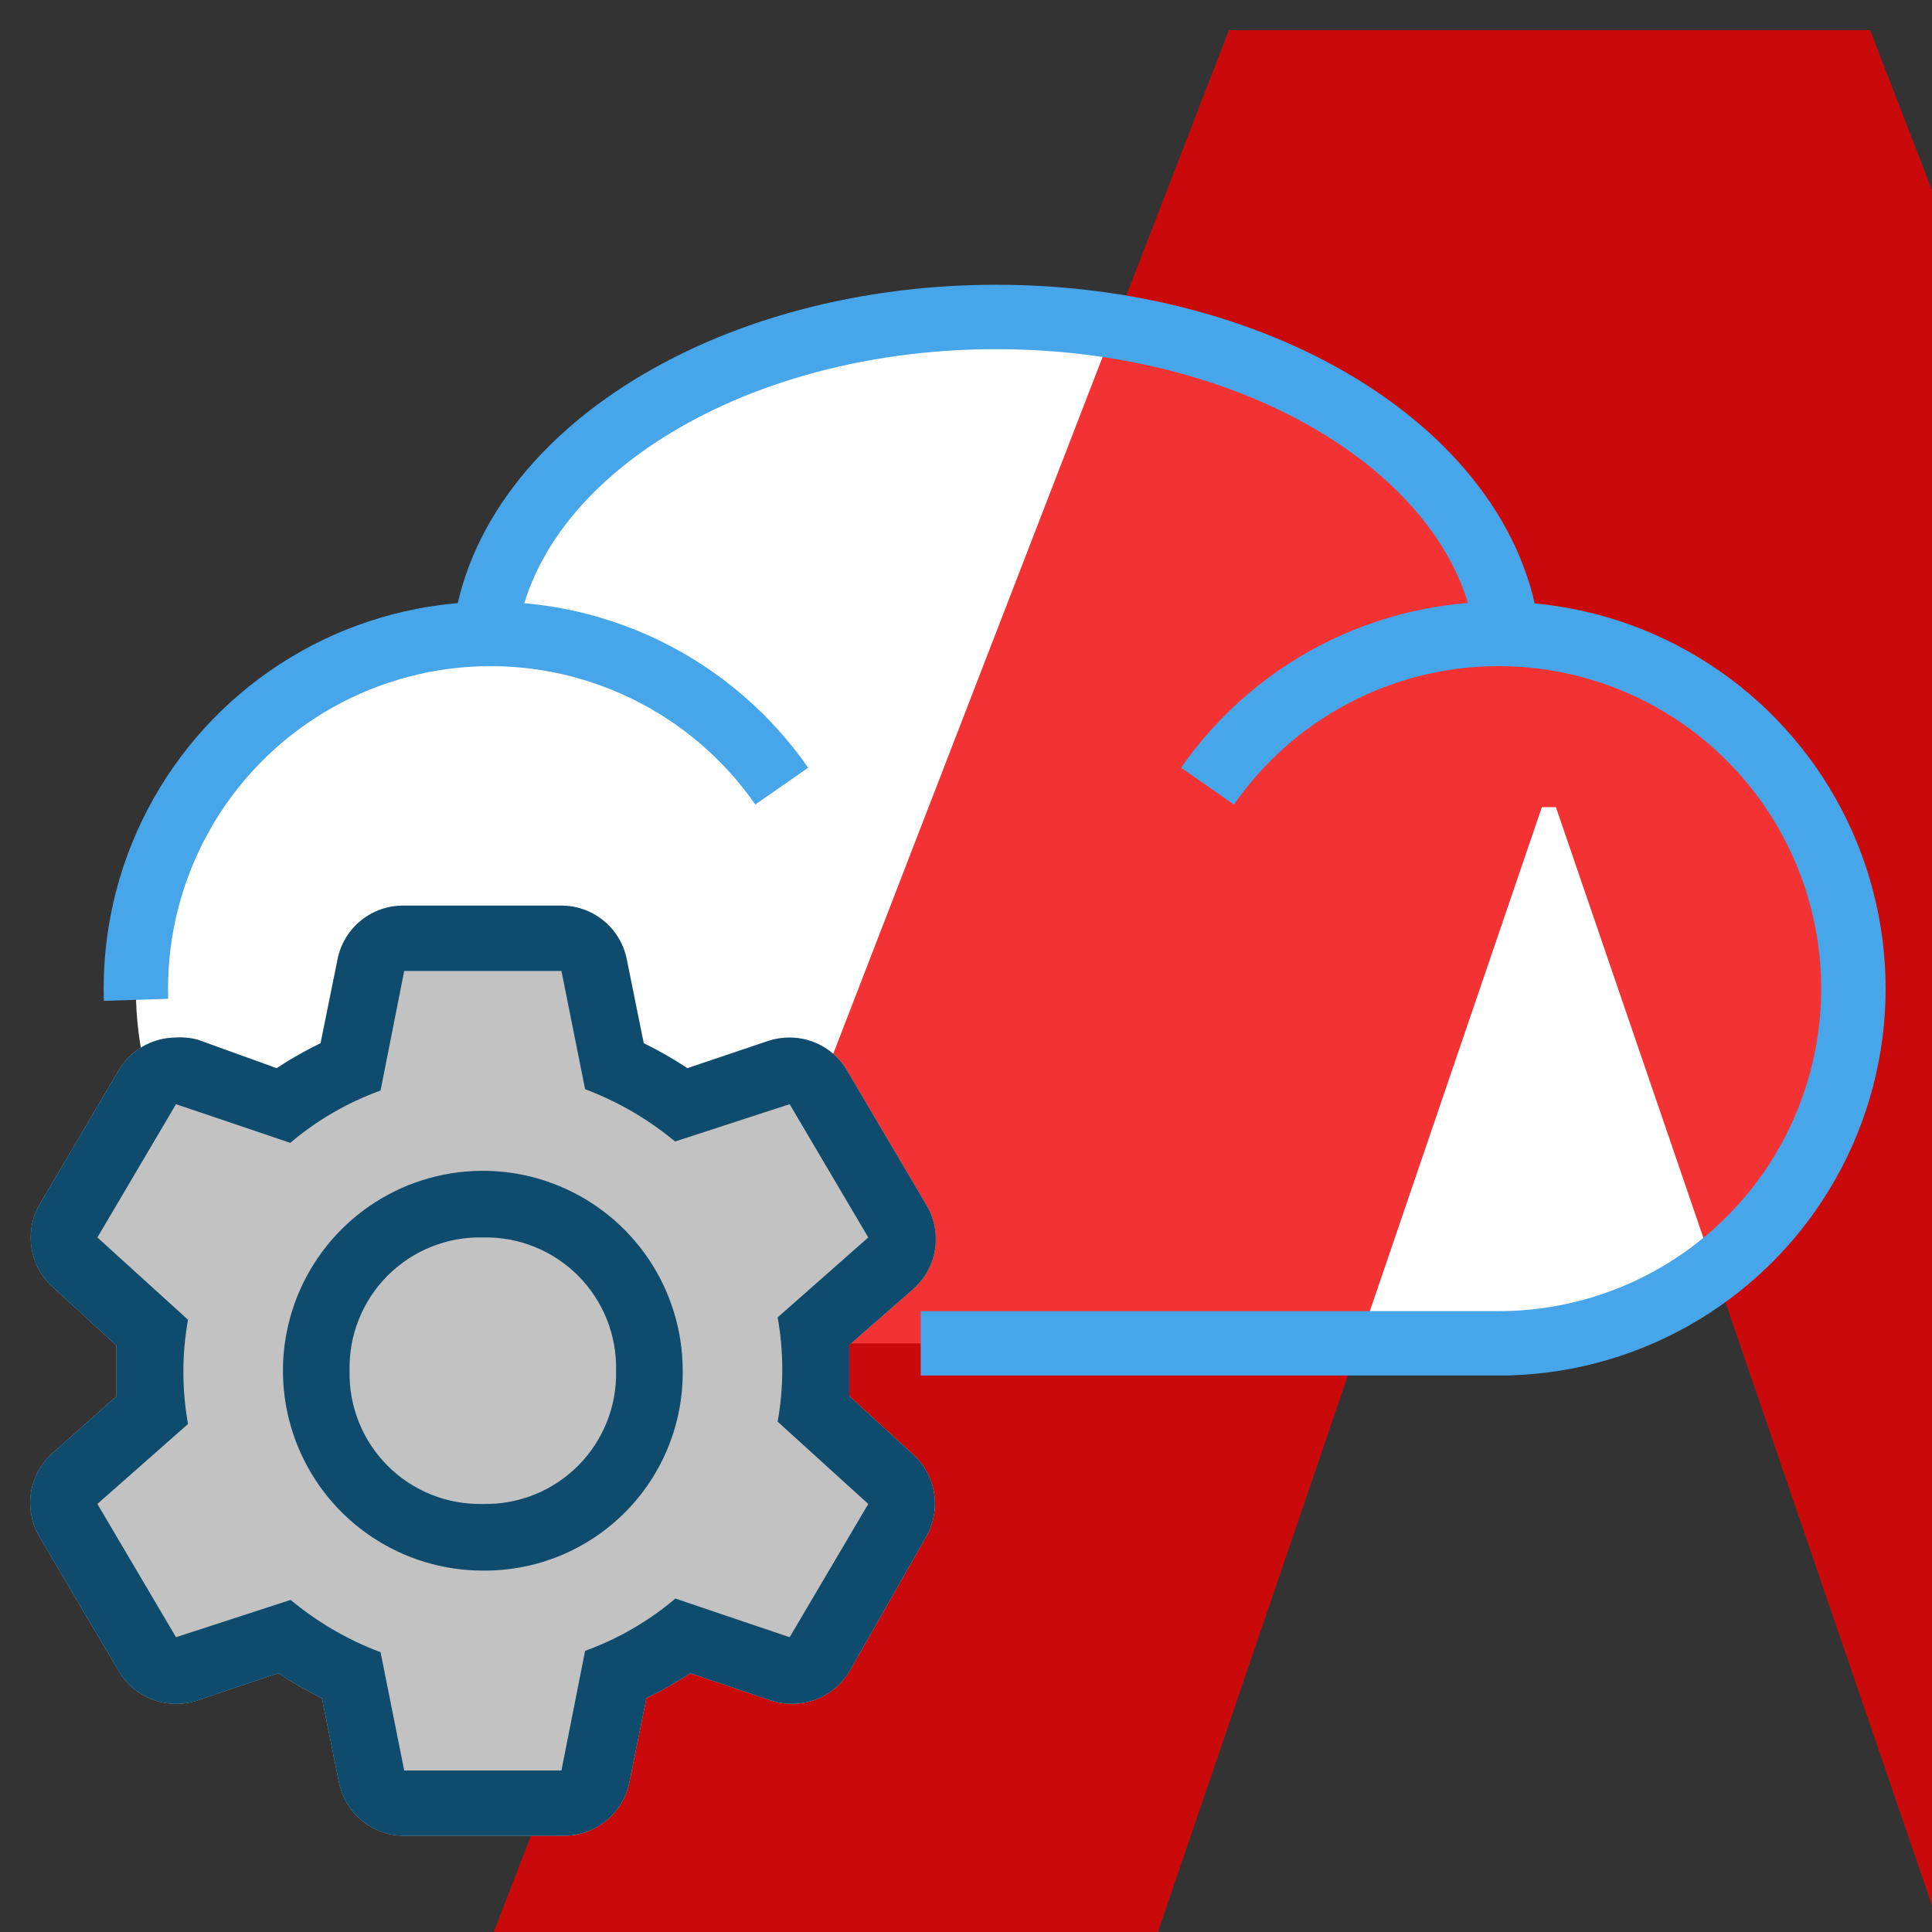 <svg width="180" height="180" viewBox="0 0 180 180" fill="none" xmlns="http://www.w3.org/2000/svg">
<rect x="0" y="0" width="180" height="180" fill="#333333" stroke="none"/>
<g clip-path="url(#clip0_1429_139)">
<path d="M92.812 29.531C67.805 29.531 47.282 42.519 45.178 59.067C44.659 59.075 44.139 59.095 43.62 59.128C37.948 59.486 32.465 61.301 27.699 64.398C22.933 67.494 19.047 71.767 16.414 76.804C13.782 81.841 12.493 87.471 12.673 93.151C12.852 98.832 14.493 104.37 17.437 109.231C20.382 114.092 24.53 118.111 29.482 120.901C34.427 123.688 40.008 125.153 45.684 125.156H45.703H85.781H99.552H139.63H139.649C145.326 125.153 150.906 123.688 155.852 120.901C160.803 118.111 164.952 114.092 167.896 109.231C170.84 104.37 172.481 98.832 172.661 93.151C172.84 87.471 171.551 81.841 168.919 76.804C166.287 71.767 162.4 67.494 157.635 64.398C152.869 61.301 147.385 59.486 141.713 59.128C141.291 59.102 140.87 59.083 140.448 59.073C138.348 42.522 117.823 29.531 92.812 29.531Z" fill="white"/>
<path opacity="0.8" d="M174.234 2.812H114.494L45 182.588H106.997L143.65 75.201H144.96L181.731 182.588H243.728L174.234 2.812Z" fill="#F00000"/>
<path d="M140.625 61.875C140.625 44.012 119.219 29.531 92.812 29.531C66.406 29.531 45 44.012 45 61.875" stroke="#47A6EA" stroke-width="6"/>
<path d="M139.63 125.156C145.313 125.156 150.901 123.691 155.852 120.901C160.803 118.111 164.952 114.092 167.896 109.231C170.84 104.37 172.481 98.832 172.661 93.151C172.84 87.471 171.551 81.841 168.919 76.804C166.287 71.767 162.4 67.494 157.635 64.398C152.869 61.301 147.385 59.486 141.713 59.128C136.041 58.77 130.373 59.88 125.256 62.352C120.138 64.825 115.745 68.575 112.5 73.24M140.625 125.156H85.781" stroke="#47A6EA" stroke-width="6"/>
<path d="M12.673 93.151C12.493 87.471 13.782 81.841 16.414 76.804C19.047 71.767 22.933 67.494 27.699 64.398C32.465 61.301 37.948 59.486 43.62 59.128C49.292 58.77 54.96 59.88 60.078 62.352C65.195 64.825 69.588 68.575 72.833 73.24" stroke="#47A6EA" stroke-width="6"/>
<path d="M79.125 130.064V127.705V125.315L85.085 120.1C86.183 119.132 86.904 117.807 87.12 116.359C87.335 114.91 87.032 113.432 86.264 112.186L78.939 99.771C78.395 98.828 77.612 98.045 76.67 97.5C75.727 96.956 74.658 96.668 73.57 96.667C72.895 96.662 72.224 96.767 71.583 96.977L64.041 99.522C62.739 98.657 61.38 97.879 59.975 97.195L58.392 89.373C58.108 87.944 57.331 86.661 56.196 85.747C55.061 84.834 53.641 84.348 52.185 84.376H37.659C36.202 84.348 34.782 84.834 33.648 85.747C32.513 86.661 31.735 87.944 31.451 89.373L29.869 97.195C28.453 97.879 27.084 98.657 25.772 99.522L18.385 96.853C17.737 96.684 17.066 96.622 16.398 96.667C15.31 96.668 14.241 96.956 13.298 97.5C12.356 98.045 11.573 98.828 11.029 99.771L3.704 112.186C2.979 113.43 2.71 114.888 2.942 116.309C3.174 117.731 3.894 119.027 4.976 119.976L10.842 125.346V130.095L4.976 135.309C3.863 136.265 3.124 137.584 2.891 139.033C2.658 140.482 2.946 141.967 3.704 143.224L11.029 155.639C11.573 156.581 12.356 157.364 13.298 157.909C14.241 158.454 15.31 158.741 16.398 158.742C17.073 158.748 17.744 158.643 18.385 158.432L25.927 155.887C27.229 156.752 28.587 157.53 29.993 158.215L31.576 166.036C31.859 167.465 32.637 168.749 33.772 169.662C34.907 170.576 36.327 171.061 37.783 171.033H52.433C53.889 171.061 55.309 170.576 56.444 169.662C57.579 168.749 58.357 167.465 58.64 166.036L60.223 158.215C61.639 157.53 63.008 156.752 64.32 155.887L71.831 158.432C72.472 158.643 73.143 158.748 73.818 158.742C74.906 158.741 75.975 158.454 76.918 157.909C77.861 157.364 78.643 156.581 79.187 155.639L86.264 143.224C86.988 141.979 87.258 140.521 87.025 139.1C86.793 137.679 86.074 136.382 84.991 135.433L79.125 130.064Z" fill="#C2C2C2"/>
<path d="M79.125 130.064V127.705V125.315L85.085 120.1C86.183 119.132 86.904 117.807 87.12 116.359C87.335 114.91 87.032 113.432 86.264 112.186L78.939 99.771C78.395 98.828 77.612 98.045 76.67 97.5C75.727 96.956 74.658 96.668 73.57 96.667C72.895 96.662 72.224 96.767 71.583 96.977L64.041 99.522C62.739 98.657 61.38 97.879 59.975 97.195L58.392 89.373C58.108 87.944 57.331 86.661 56.196 85.747C55.061 84.834 53.641 84.348 52.185 84.376H37.659C36.202 84.348 34.782 84.834 33.648 85.747C32.513 86.661 31.735 87.944 31.451 89.373L29.869 97.195C28.453 97.879 27.084 98.657 25.772 99.522L18.385 96.853C17.737 96.684 17.066 96.622 16.398 96.667C15.31 96.668 14.241 96.956 13.298 97.5C12.356 98.045 11.573 98.828 11.029 99.771L3.704 112.186C2.979 113.43 2.71 114.888 2.942 116.309C3.174 117.731 3.894 119.027 4.976 119.976L10.842 125.346V130.095L4.976 135.309C3.863 136.265 3.124 137.584 2.891 139.033C2.658 140.482 2.946 141.967 3.704 143.224L11.029 155.639C11.573 156.581 12.356 157.364 13.298 157.909C14.241 158.454 15.31 158.741 16.398 158.742C17.073 158.748 17.744 158.643 18.385 158.432L25.927 155.887C27.229 156.752 28.587 157.53 29.993 158.215L31.576 166.036C31.859 167.465 32.637 168.749 33.772 169.662C34.907 170.576 36.327 171.061 37.783 171.033H52.433C53.889 171.061 55.309 170.576 56.444 169.662C57.579 168.749 58.357 167.465 58.64 166.036L60.223 158.215C61.639 157.53 63.008 156.752 64.32 155.887L71.831 158.432C72.472 158.643 73.143 158.748 73.818 158.742C74.906 158.741 75.975 158.454 76.918 157.909C77.861 157.364 78.643 156.581 79.187 155.639L86.264 143.224C86.988 141.979 87.258 140.521 87.025 139.1C86.793 137.679 86.074 136.382 84.991 135.433L79.125 130.064ZM73.57 152.535L62.924 148.934C60.431 151.045 57.583 152.695 54.512 153.807L52.309 164.95H37.659L35.455 153.932C32.409 152.788 29.576 151.141 27.075 149.059L16.398 152.535L9.073 140.12L17.516 132.671C16.942 129.458 16.942 126.169 17.516 122.956L9.073 115.29L16.398 102.875L27.044 106.475C29.536 104.364 32.385 102.714 35.455 101.602L37.659 90.46H52.309L54.512 101.478C57.559 102.621 60.392 104.269 62.893 106.351L73.57 102.875L80.894 115.29L72.452 122.739C73.026 125.952 73.026 129.241 72.452 132.453L80.894 140.12L73.57 152.535Z" fill="#0E4B6C"/>
<path d="M44.984 146.327C41.301 146.327 37.7 145.235 34.638 143.189C31.575 141.143 29.188 138.234 27.779 134.831C26.369 131.428 26 127.684 26.719 124.072C27.438 120.459 29.211 117.141 31.816 114.537C34.42 111.932 37.738 110.158 41.351 109.44C44.963 108.721 48.708 109.09 52.11 110.5C55.513 111.909 58.422 114.296 60.468 117.359C62.514 120.421 63.606 124.021 63.606 127.705C63.631 130.157 63.167 132.59 62.24 134.861C61.312 137.131 59.942 139.194 58.208 140.928C56.473 142.663 54.41 144.033 52.14 144.96C49.869 145.887 47.436 146.352 44.984 146.327ZM44.984 115.29C43.343 115.251 41.712 115.546 40.188 116.157C38.664 116.767 37.281 117.68 36.12 118.841C34.959 120.001 34.046 121.385 33.436 122.909C32.826 124.432 32.531 126.064 32.569 127.705C32.531 129.346 32.826 130.977 33.436 132.501C34.046 134.024 34.959 135.408 36.12 136.569C37.281 137.729 38.664 138.642 40.188 139.253C41.712 139.863 43.343 140.158 44.984 140.12C46.625 140.158 48.256 139.863 49.78 139.253C51.303 138.642 52.687 137.729 53.848 136.569C55.008 135.408 55.921 134.024 56.532 132.501C57.142 130.977 57.437 129.346 57.399 127.705C57.437 126.064 57.142 124.432 56.532 122.909C55.921 121.385 55.008 120.001 53.848 118.841C52.687 117.68 51.303 116.767 49.78 116.157C48.256 115.546 46.625 115.251 44.984 115.29Z" fill="#0E4B6C"/>
</g>
<defs>
<clipPath id="clip0_1429_139">
<rect width="180" height="180" fill="white"/>
</clipPath>
</defs>
</svg>
